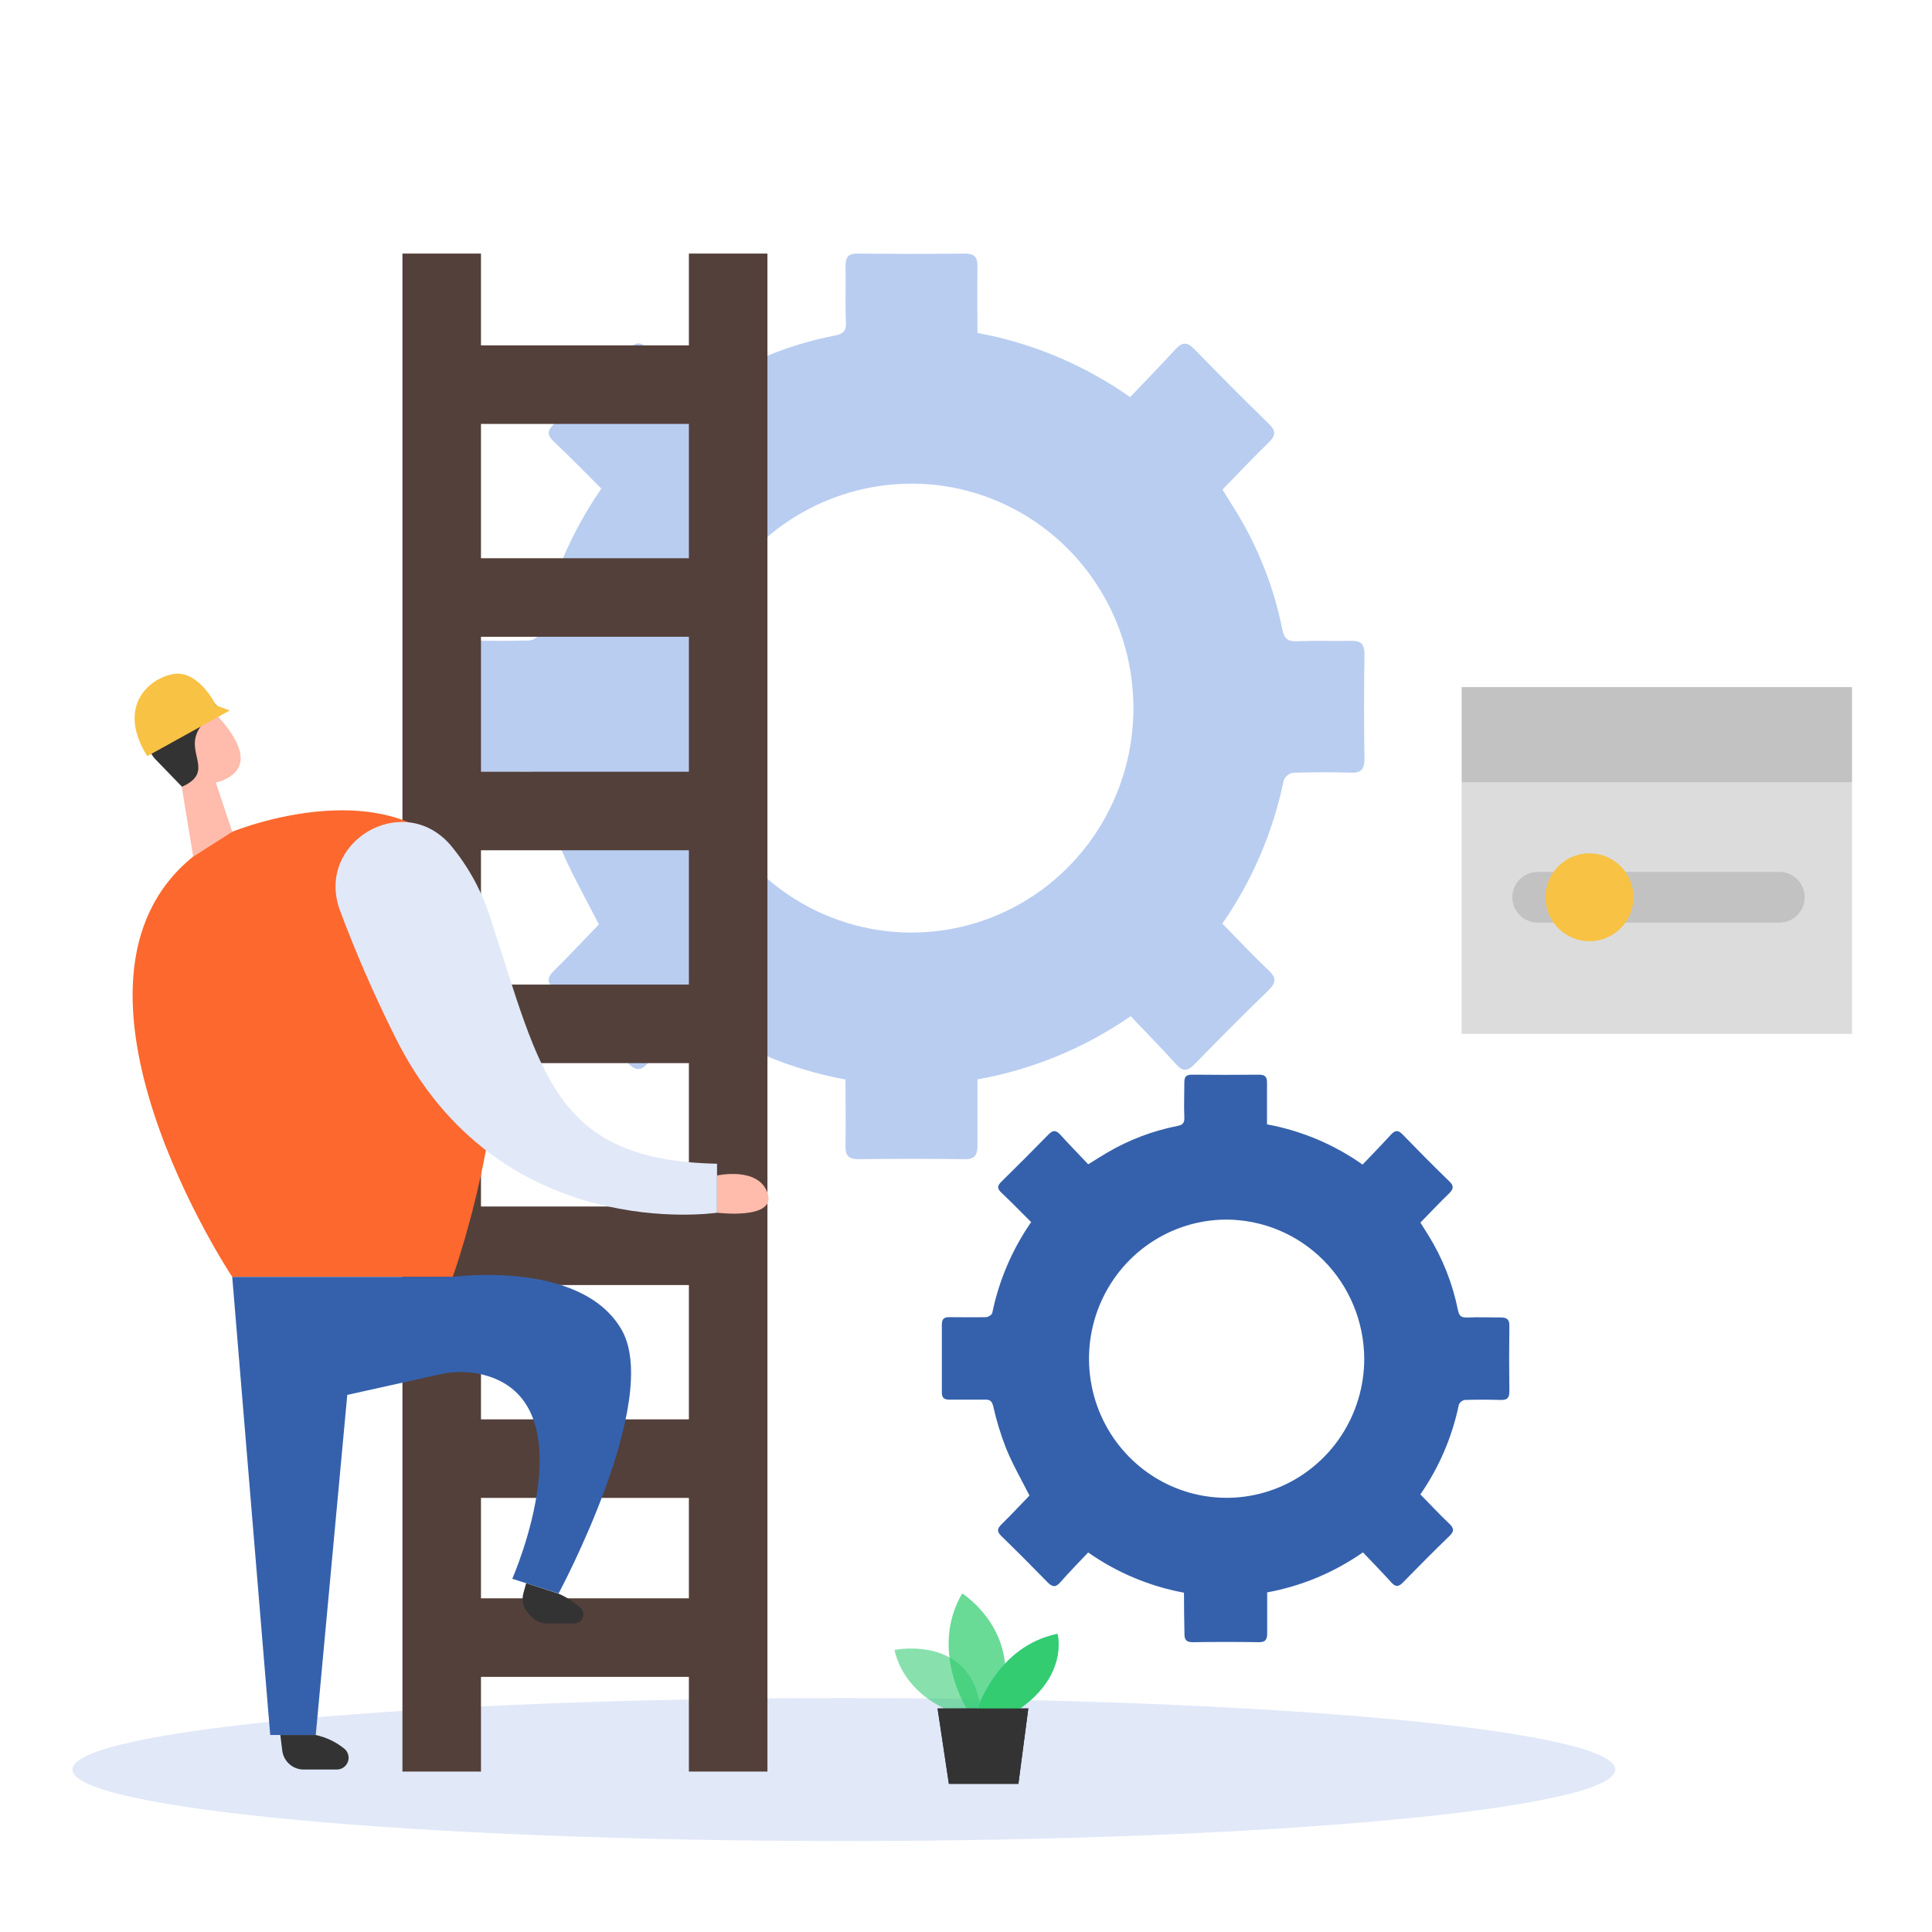 <svg width="214" height="214" viewBox="0 0 214 214" fill="none" xmlns="http://www.w3.org/2000/svg">
<path d="M93.47 203.922C140.66 203.922 178.916 200.377 178.916 196.004C178.916 191.631 140.66 188.086 93.47 188.086C46.28 188.086 8.025 191.631 8.025 196.004C8.025 200.377 46.28 203.922 93.47 203.922Z" fill="#E1E8F8"/>
<path d="M93.652 119.575C87.57 118.453 81.795 116.029 76.715 112.465C75.059 114.22 73.371 115.934 71.767 117.761C70.949 118.681 70.373 118.582 69.562 117.761C66.853 114.976 64.108 112.229 61.329 109.519C60.524 108.732 60.642 108.229 61.382 107.5C63.103 105.806 64.752 104.032 66.335 102.39C64.922 99.596 63.338 96.856 62.121 93.963C61.195 91.571 60.449 89.113 59.889 86.608C59.654 85.674 59.3 85.449 58.437 85.469C56.349 85.522 54.261 85.469 52.167 85.509C51.159 85.509 50.812 85.125 50.825 84.125C50.86 80.153 50.86 76.201 50.825 72.269C50.825 71.243 51.218 70.892 52.2 70.945C54.333 70.998 56.473 71.005 58.607 70.945C59.006 70.945 59.673 70.528 59.739 70.21C60.925 64.432 63.264 58.958 66.61 54.124C64.863 52.383 63.155 50.615 61.375 48.941C60.57 48.193 60.59 47.696 61.375 46.955C64.185 44.205 66.962 41.425 69.706 38.614C70.459 37.839 71.015 37.852 71.709 38.614C73.338 40.407 75.026 42.142 76.702 43.909C78.011 43.122 79.058 42.433 80.151 41.804C83.97 39.577 88.131 38.011 92.461 37.17C93.383 36.992 93.769 36.661 93.698 35.654C93.606 33.589 93.698 31.517 93.658 29.451C93.658 28.445 93.992 28.075 95.013 28.088C98.939 28.128 102.918 28.134 106.865 28.088C107.971 28.088 108.291 28.512 108.272 29.558C108.226 31.941 108.272 34.33 108.272 36.879C114.348 37.994 120.115 40.419 125.182 43.989C126.884 42.188 128.579 40.467 130.195 38.693C130.974 37.832 131.537 37.892 132.316 38.693C135.025 41.473 137.754 44.234 140.542 46.941C141.386 47.762 141.301 48.265 140.503 49.047C138.795 50.688 137.172 52.423 135.411 54.23C135.85 54.938 136.334 55.7 136.799 56.461C139.319 60.519 141.093 65.004 142.034 69.701C142.263 70.846 142.721 71.064 143.749 71.025C145.712 70.952 147.675 71.025 149.606 70.985C150.692 70.952 151.15 71.289 151.137 72.474C151.078 76.327 151.078 80.193 151.137 84.053C151.137 85.178 150.797 85.621 149.658 85.588C147.525 85.522 145.385 85.529 143.258 85.588C143.027 85.626 142.809 85.722 142.624 85.866C142.439 86.011 142.293 86.2 142.198 86.416C141.022 92.124 138.708 97.53 135.398 102.304C137.1 104.038 138.742 105.799 140.49 107.454C141.347 108.268 141.425 108.778 140.535 109.665C137.741 112.359 135.012 115.12 132.296 117.9C131.557 118.655 131.026 118.721 130.287 117.9C128.664 116.106 126.969 114.378 125.241 112.558C120.143 116.089 114.357 118.476 108.272 119.562V126.844C108.272 127.936 107.997 128.419 106.819 128.399C102.892 128.346 98.985 128.346 95.098 128.399C93.9 128.399 93.626 127.916 93.652 126.844C93.691 124.434 93.652 122.051 93.652 119.575ZM101.073 53.568C87.48 53.568 76.433 64.478 76.388 78.002C76.303 82.933 77.67 87.777 80.315 91.92C82.959 96.063 86.762 99.317 91.239 101.268C95.717 103.219 100.666 103.779 105.459 102.877C110.252 101.976 114.672 99.653 118.156 96.204C121.64 92.755 124.032 88.335 125.028 83.508C126.023 78.68 125.576 73.663 123.745 69.092C121.914 64.522 118.781 60.606 114.744 57.842C110.707 55.077 105.948 53.59 101.073 53.568Z" fill="#B9CDF1"/>
<path d="M131.145 176.417C127.334 175.712 123.716 174.193 120.533 171.961C119.496 173.062 118.434 174.136 117.437 175.276C116.919 175.86 116.558 175.793 116.046 175.276C114.354 173.535 112.636 171.815 110.891 170.118C110.392 169.627 110.465 169.309 110.924 168.851C112.006 167.791 113.036 166.683 114.033 165.656C113.141 163.905 112.15 162.188 111.409 160.351C110.828 158.856 110.361 157.317 110.012 155.75C109.861 155.166 109.638 155.021 109.1 155.034C107.788 155.034 106.477 155.034 105.165 155.034C104.509 155.034 104.319 154.795 104.325 154.165C104.325 151.694 104.325 149.221 104.325 146.746C104.325 146.083 104.568 145.884 105.184 145.897C106.496 145.897 107.861 145.93 109.199 145.897C109.448 145.897 109.855 145.639 109.907 145.44C110.651 141.821 112.118 138.394 114.216 135.368C113.121 134.281 112.052 133.174 110.937 132.126C110.432 131.655 110.445 131.344 110.937 130.873C112.686 129.153 114.424 127.412 116.151 125.648C116.623 125.164 116.958 125.171 117.411 125.648C118.427 126.769 119.49 127.856 120.539 128.963C121.346 128.466 122.008 128.042 122.697 127.637C125.091 126.24 127.697 125.254 130.411 124.72C130.988 124.607 131.211 124.402 131.185 123.772C131.126 122.446 131.185 121.186 131.185 119.886C131.185 119.256 131.394 119.031 132.031 119.038C134.51 119.064 136.987 119.064 139.462 119.038C140.151 119.038 140.354 119.309 140.341 119.959V124.541C144.146 125.239 147.756 126.759 150.927 128.996C151.996 127.869 153.059 126.789 154.069 125.681C154.561 125.144 154.909 125.177 155.381 125.681C157.073 127.425 158.785 129.156 160.53 130.846C161.061 131.363 161.009 131.682 160.53 132.172C159.461 133.2 158.444 134.287 157.335 135.421L158.208 136.814C159.786 139.354 160.897 142.162 161.487 145.102C161.625 145.818 161.914 145.957 162.556 145.93C163.776 145.884 165.003 145.93 166.23 145.93C166.885 145.93 167.2 146.123 167.187 146.859C167.154 149.272 167.154 151.692 167.187 154.106C167.187 154.815 166.971 155.087 166.256 155.067C164.918 155.027 163.582 155.027 162.248 155.067C162.106 155.093 161.971 155.153 161.857 155.243C161.743 155.334 161.652 155.451 161.592 155.584C160.854 159.157 159.403 162.541 157.329 165.53C158.398 166.617 159.428 167.724 160.517 168.759C161.054 169.269 161.107 169.601 160.549 170.138C158.798 171.828 157.086 173.559 155.387 175.296C154.922 175.767 154.594 175.807 154.128 175.296C153.111 174.169 152.049 173.088 150.967 171.948C147.785 174.174 144.168 175.686 140.361 176.383V180.925C140.361 181.588 140.184 181.907 139.449 181.9C137.002 181.86 134.549 181.86 132.103 181.9C131.355 181.9 131.185 181.595 131.198 180.919C131.165 179.453 131.145 177.961 131.145 176.417ZM135.776 135.09C132.766 135.108 129.829 136.027 127.335 137.73C124.841 139.433 122.902 141.844 121.761 144.66C120.621 147.475 120.33 150.569 120.927 153.552C121.523 156.534 122.979 159.271 125.112 161.417C127.245 163.564 129.959 165.025 132.911 165.615C135.864 166.205 138.923 165.898 141.704 164.733C144.484 163.568 146.861 161.597 148.536 159.069C150.21 156.54 151.106 153.568 151.111 150.525C151.099 146.424 149.477 142.495 146.602 139.601C143.727 136.707 139.833 135.084 135.776 135.09Z" fill="#3561AC"/>
<path opacity="0.58" d="M106.403 189.978C106.403 189.978 100.369 188.358 99.071 182.757C99.071 182.757 108.397 180.828 108.705 190.469L106.403 189.978Z" fill="#33CC70"/>
<path opacity="0.73" d="M107.136 189.369C107.136 189.369 102.898 182.771 106.579 176.496C106.579 176.496 113.697 180.975 110.574 189.369H107.136Z" fill="#33CC70"/>
<path d="M108.221 189.369C108.221 189.369 110.42 182.339 117.136 180.975C117.136 180.975 118.411 185.535 112.817 189.369H108.221Z" fill="#68E1FD"/>
<path d="M103.851 189.237L105.105 197.588H112.803L113.902 189.237H103.851Z" fill="#24285B"/>
<path d="M108.221 189.369C108.221 189.369 110.42 182.339 117.136 180.975C117.136 180.975 118.411 185.535 112.817 189.369H108.221Z" fill="#33CC70"/>
<path d="M103.851 189.237L105.105 197.588H112.803L113.902 189.237H103.851Z" fill="#333333"/>
<path d="M48.926 89.831H80.656" stroke="#53403A" stroke-width="8.7" stroke-miterlimit="10"/>
<path d="M48.926 113.408H80.656" stroke="#53403A" stroke-width="8.7" stroke-miterlimit="10"/>
<path d="M48.926 137.99H80.656" stroke="#53403A" stroke-width="8.7" stroke-miterlimit="10"/>
<path d="M48.926 161.567H80.656" stroke="#53403A" stroke-width="8.7" stroke-miterlimit="10"/>
<path d="M48.926 181.39H80.656" stroke="#53403A" stroke-width="8.7" stroke-miterlimit="10"/>
<path d="M48.926 28.087V196.229" stroke="#53403A" stroke-width="8.7" stroke-miterlimit="10"/>
<path d="M80.656 28.087V196.229" stroke="#53403A" stroke-width="8.7" stroke-miterlimit="10"/>
<path d="M23.904 86.666L25.722 92.128L21.397 94.87L19.843 85.405L23.904 86.666Z" fill="#FFBBAB"/>
<path d="M18.362 80.134C18.588 79.615 18.94 79.16 19.386 78.811C19.832 78.463 20.358 78.231 20.917 78.137C21.475 78.043 22.049 78.09 22.584 78.273C23.12 78.457 23.602 78.772 23.985 79.189C25.825 81.153 28.046 84.276 25.532 85.977C21.698 88.58 18.201 83.719 18.201 83.719C17.897 82.535 17.953 81.287 18.362 80.134Z" fill="#FFBBAB"/>
<path d="M21.169 83.477C21.169 83.477 20.18 82.649 19.74 83.822C19.3 84.995 21.03 85.552 21.551 84.966C22.071 84.379 21.169 83.477 21.169 83.477Z" fill="#F4A28C"/>
<path d="M20.158 87.143L17.226 84.115C16.923 83.8 16.688 83.428 16.535 83.019C16.381 82.611 16.312 82.176 16.331 81.74C16.303 80.251 16.856 78.811 17.871 77.722C18.262 77.308 18.739 76.984 19.268 76.774C19.798 76.564 20.367 76.472 20.935 76.505C21.78 76.676 22.575 77.037 23.259 77.561C23.534 77.709 23.782 77.902 23.992 78.133C24.667 79.02 23.413 79.343 22.856 79.819C22.192 80.337 21.747 81.085 21.61 81.916C21.317 84.027 23.318 85.728 20.158 87.143Z" fill="#333333"/>
<path d="M25.723 92.128C25.723 92.128 47.43 83.206 53.281 99.965C59.131 116.724 50.143 141.438 50.143 141.438H25.723C25.723 141.438 4.096 108.873 21.397 94.877L25.723 92.128Z" fill="#FC682D"/>
<path d="M25.723 141.438L29.931 192.177H34.975L38.626 152.787L50.143 141.438H25.723Z" fill="#3561AC"/>
<path d="M31.052 192.177L31.265 193.9C31.335 194.481 31.615 195.015 32.053 195.403C32.491 195.791 33.055 196.005 33.64 196.004H37.306C37.574 196.005 37.837 195.922 38.057 195.768C38.277 195.614 38.444 195.396 38.535 195.143C38.627 194.891 38.638 194.616 38.568 194.357C38.497 194.097 38.348 193.866 38.141 193.695C37.215 192.946 36.125 192.427 34.96 192.177H31.052Z" fill="#333333"/>
<path d="M37.643 100.816C34.909 93.272 44.593 87.531 49.872 93.572C51.929 96.029 53.468 98.877 54.395 101.945C59.952 118.806 61.264 128.528 79.424 128.901V134.327C79.424 134.327 55.084 138.043 43.669 114.664C41.419 110.157 39.407 105.535 37.643 100.816Z" fill="#E1E8F8"/>
<path d="M79.424 130.206C79.424 130.206 84.02 129.173 85.025 132.164C86.029 135.155 79.424 134.327 79.424 134.327V130.206Z" fill="#FFBBAB"/>
<path d="M50.143 141.438C50.143 141.438 64.373 139.466 68.86 147.303C73.346 155.14 61.873 176.503 61.873 176.503L56.741 174.876C56.741 174.876 65.641 154.678 52.958 152.149C51.5 151.883 50.002 151.923 48.559 152.266L34.96 155.287L37.159 141.929L50.143 141.438Z" fill="#3561AC"/>
<path d="M58.281 175.367L57.973 176.474C57.865 176.863 57.859 177.273 57.957 177.665C58.054 178.057 58.252 178.417 58.53 178.71L58.889 179.091C59.107 179.321 59.37 179.504 59.661 179.63C59.952 179.756 60.265 179.822 60.583 179.824H63.632C63.828 179.823 64.019 179.763 64.181 179.654C64.343 179.544 64.469 179.389 64.542 179.207C64.616 179.026 64.635 178.827 64.595 178.636C64.556 178.444 64.461 178.268 64.322 178.131C63.599 177.455 62.766 176.909 61.858 176.518L58.281 175.367Z" fill="#333333"/>
<path d="M48.926 42.606H80.655" stroke="#53403A" stroke-width="8.7" stroke-miterlimit="10"/>
<path d="M48.926 66.183H80.655" stroke="#53403A" stroke-width="8.7" stroke-miterlimit="10"/>
<path d="M16.309 83.756L25.444 78.697L23.934 78.133C23.934 78.133 21.984 74.115 19.132 74.672C16.28 75.23 12.974 78.419 16.309 83.756Z" fill="#F8C244"/>
<path d="M161.9 86.659H205.139V114.518H161.9V86.659Z" fill="#DCDCDC"/>
<path d="M161.9 76.109H205.139V86.659H161.9V76.109Z" fill="#C2C2C2"/>
<path d="M197.09 96.578H170.323C168.773 96.578 167.516 97.835 167.516 99.386C167.516 100.937 168.773 102.194 170.323 102.194H197.09C198.64 102.194 199.898 100.937 199.898 99.386C199.898 97.835 198.64 96.578 197.09 96.578Z" fill="#C2C2C2"/>
<path d="M176.064 104.254C178.752 104.254 180.932 102.075 180.932 99.386C180.932 96.698 178.752 94.518 176.064 94.518C173.375 94.518 171.196 96.698 171.196 99.386C171.196 102.075 173.375 104.254 176.064 104.254Z" fill="#F8C244"/>
</svg>

